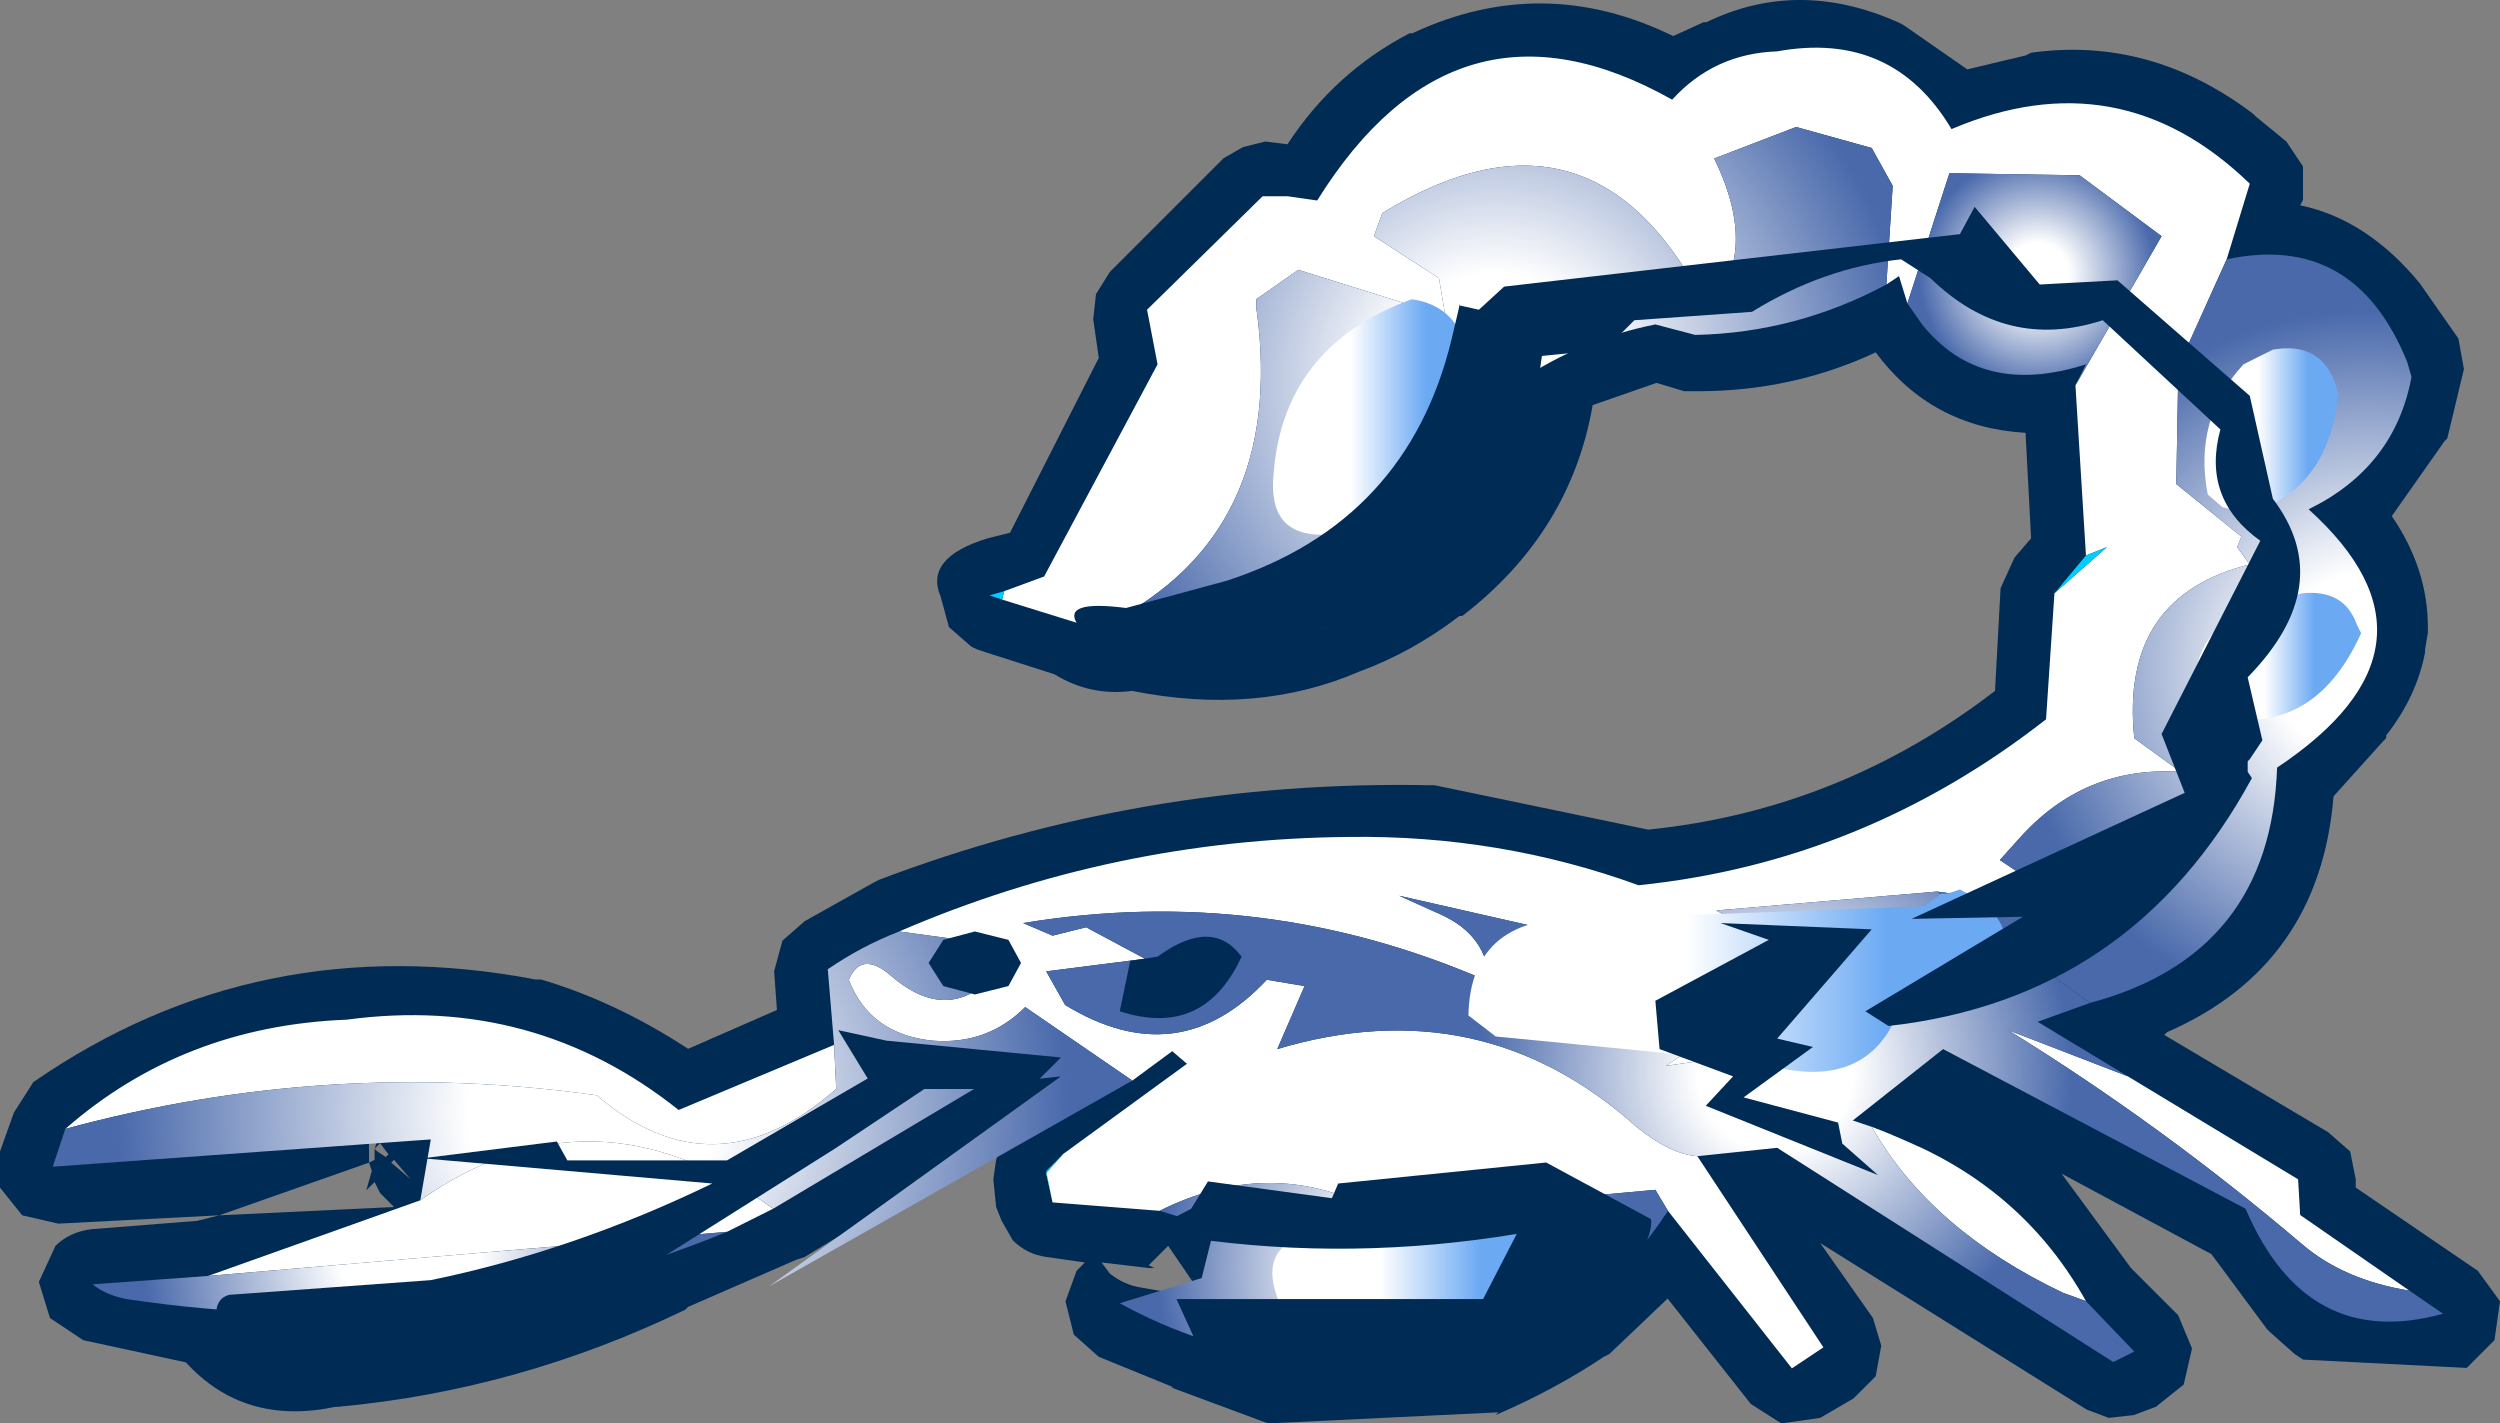 <svg xmlns="http://www.w3.org/2000/svg" xmlns:xlink="http://www.w3.org/1999/xlink" height="25.65" width="45.05"><rect width="100%" height="100%" fill="#808080" stroke="none"/><g transform="translate(22.1 25.45)"><use height="26" transform="translate(-22.15 -25.45)" width="45.1" xlink:href="#shape0"/><use height="31.9" transform="translate(-21.15 -24.6) scale(.757)" width="56.9" xlink:href="#sprite0"/></g><defs id="defs105"><radialGradient cx="0" cy="0" gradientTransform="translate(4.25 -22.1) scale(.014)" gradientUnits="userSpaceOnUse" id="gradient0" r="819.2" spreadMethod="pad"><stop offset=".227" stop-color="#fff" id="stop45"/><stop offset=".863" stop-color="#4969ab" id="stop47"/></radialGradient><radialGradient cx="0" cy="0" gradientTransform="translate(17.15 -24.7) scale(.004)" gradientUnits="userSpaceOnUse" id="gradient1" r="819.2" spreadMethod="pad"><stop offset=".227" stop-color="#fff" id="stop50"/><stop offset=".863" stop-color="#4969ab" id="stop52"/></radialGradient><radialGradient cx="0" cy="0" gradientTransform="translate(10.9 -5.7) scale(.01)" gradientUnits="userSpaceOnUse" id="gradient2" r="819.2" spreadMethod="pad"><stop offset=".227" stop-color="#fff" id="stop55"/><stop offset=".863" stop-color="#4969ab" id="stop57"/></radialGradient><radialGradient cx="0" cy="0" gradientTransform="translate(1.85 -1) scale(.008)" gradientUnits="userSpaceOnUse" id="gradient3" r="819.2" spreadMethod="pad"><stop offset=".227" stop-color="#fff" id="stop60"/><stop offset=".863" stop-color="#4969ab" id="stop62"/></radialGradient><radialGradient cx="0" cy="0" gradientTransform="translate(25 -15.35) scale(.012)" gradientUnits="userSpaceOnUse" id="gradient4" r="819.2" spreadMethod="pad"><stop offset=".227" stop-color="#fff" id="stop65"/><stop offset=".863" stop-color="#4969ab" id="stop67"/></radialGradient><radialGradient cx="0" cy="0" gradientTransform="translate(-21.6 -1.45) scale(.009)" gradientUnits="userSpaceOnUse" id="gradient5" r="819.2" spreadMethod="pad"><stop offset=".227" stop-color="#fff" id="stop70"/><stop offset=".863" stop-color="#4969ab" id="stop72"/></radialGradient><radialGradient cx="0" cy="0" gradientTransform="translate(-17.25 -4.75) scale(.016)" gradientUnits="userSpaceOnUse" id="gradient6" r="819.2" spreadMethod="pad"><stop offset=".227" stop-color="#fff" id="stop75"/><stop offset=".863" stop-color="#4969ab" id="stop77"/></radialGradient><linearGradient gradientTransform="matrix(.003 0 0 .003 1.25 -21.3)" gradientUnits="userSpaceOnUse" id="gradient7" spreadMethod="pad" x1="-819.2" x2="819.2"><stop offset=".408" stop-color="#fff" id="stop80"/><stop offset=".773" stop-color="#6ba9f3" id="stop82"/></linearGradient><linearGradient gradientTransform="matrix(.008 0 0 .003 10 -7.9)" gradientUnits="userSpaceOnUse" id="gradient8" spreadMethod="pad" x1="-819.2" x2="819.2"><stop offset=".408" stop-color="#fff" id="stop85"/><stop offset=".773" stop-color="#6ba9f3" id="stop87"/></linearGradient><linearGradient gradientTransform="matrix(.004 0 0 .002 2.1 -1.2)" gradientUnits="userSpaceOnUse" id="gradient9" spreadMethod="pad" x1="-819.2" x2="819.2"><stop offset=".408" stop-color="#fff" id="stop90"/><stop offset=".773" stop-color="#6ba9f3" id="stop92"/></linearGradient><linearGradient gradientTransform="matrix(.002 0 0 .002 22.7 -20.95)" gradientUnits="userSpaceOnUse" id="gradient10" spreadMethod="pad" x1="-819.2" x2="819.2"><stop offset=".408" stop-color="#fff" id="stop95"/><stop offset=".773" stop-color="#6ba9f3" id="stop97"/></linearGradient><linearGradient gradientTransform="matrix(.002 0 0 .002 22.85 -15.6)" gradientUnits="userSpaceOnUse" id="gradient11" spreadMethod="pad" x1="-819.2" x2="819.2"><stop offset=".408" stop-color="#fff" id="stop100"/><stop offset=".773" stop-color="#6ba9f3" id="stop102"/></linearGradient><g id="shape0" transform="translate(22.15 25.45)"><path d="M12.2-25l1.15.8 1.05-.25.1-.05q2.15-.3 4 1.1l.05.05.55.45.3.45v.6l-.05.1q1.2.25 2.15 1.4l.7 1 .1.55-.3 1.25-.05.05-.95 1.35q.65.95.65 2v.1l-.05.3v.05q-.15.8-.7 1.5v.05l-.05.05-.9 1q-.25 3.05-3 4.25l-.05.05 2.95 1.75.4.35.1.5v.15l2.2 1.5.4.55-.1.7-.5.5-2.95-.15-.15-.1-.45-.4-.05-.05-1-1.35-2.7-1.45 1.25 1.7.85.85.25.6-.15.65-.5.4-.4.15-.45.05-.4-.15-4.8-3 .95 1.35.15.5-.1.55-.4.4-.6.35-.7.1-.55-.35-1.5-1.9-1.05 1-.1.05Q5.9-.4 4.85.05L4.9 0 .75.2-1-.45h.05L-2.3-1l-.45-.4-.15-.6.2-.55.15-.15-.7-.1q-.35-.05-.6-.3l-.2-.35-.1-.25-.05-.5.05-.35.1-.25h-.25l-3.3 2-.15.05-1.95.85-.05.05Q-12.75-.4-16-.1h-.05q-1.65.35-2.7-.8l-1.85-.4-.6-.4-.2-.65.3-.65q.25-.25.65-.3l1.9-.15.4-.1-2.9.15-.65-.15-.4-.5v-.65l.25-.7.35-.55q4.05-2.8 9.05-1.85h.1q1.35.4 2.65 1.25l1.6-.7-.05-.7.15-.55.4-.35 1.25-.7.1-.05q4.75-1.8 9.9-1.7h.1l3.85.8q3.45-.35 6.25-2.5l.1-1.85.25-.55.3-.35-.1-1.9q-1.7-.1-2.7-1.45-1.5.7-3.2.7h-.25l-.5-.15-1.15.4q-.4 2.3-2.35 3.8H4.2q-.85.65-1.8 1-1.85.8-4.1.35-.75.1-1.4-.3l-1.25-.4-.15-.05-.1-.05-.4-.35-.15-.55q-.3-.7.85-1.05l.4-.1L-2.3-19l-.1-.7.05-.45.25-.4 2.05-2.05.35-.2.4-.1.4.05q.85-1.3 2.2-2h.05q2.35-1.1 4.7.05l.55-.25h.05q1.65-.8 3.45 0l.1.05M-15.25-4.85l.9-.75q-1.15 0-1.1.9v.2l.1-.05v-.2l.05-.15.05.05-.1.1.05.05.15.1.05-.05-.15-.2m-.1.7l-.15.15.1-.35-.05-.15-2.7.95L-15-3.7l-.25-.25-.1-.2m.65-.05l-.3-.35-.05.05.35.3M-.4-2.05L-1.05-3l-.35.35.1.05h-.1l-.85-.1.15.2q.25.2.55.25l1.15.2" id="path8" fill="#002b55" fill-rule="evenodd" stroke="none"/></g><g id="sprite0" transform="translate(30.1 30.1)"><use height="31.9" transform="translate(-30.1 -30.1)" width="56.9" xlink:href="#shape1" id="use11" x="0" y="0"/></g><g id="shape1" transform="translate(30.1 30.1)" fill-rule="evenodd" stroke="none"><path d="M-7.45-17.15l.95-.35 2.7-5.05-.25-1.3 2.75-2.7h.6l.7.1q3.3-5.3 8.45-2.4 1-1.1 2.5-1.15 2.75-.5 4.15 1.85 4-1.7 7.1 1.3l-.55 1.8-1.15 2.55-.05 2.8L22-18.45l-.1.25.25.35.1.05q-3.15.75-2.8 4.15l1.1.8q-2.3-.15-3.85 1.6l-.45.5 1.8 1.2-3.3-.45-5.25.45q1.55.9 3.15 1.75l.6-.35 3.8.15-4.5 1.15-.25-.4.1.8-4.1.6 2.9-1.95-9.25-2.1 1 .45q1.1.5 1.15 1.6Q-1.25-10.2-7-9.25l.7.3.8-.2 1.4.75-2.35.3.45.8q2.7 1.65 4.8-.6l.9.15-.65 1.5Q3.9-7.7 7.6-4.4q.8.65 1.45.7l3 4.55-.75.5L8.35-2.4l-.3-.5-6.6.6-.15-.15q-2.45-1.25-5.05.05l-2.55-.2-.15-.7.4-.45L-3.1-5.9l-.35-.3-.95.7-2.55-1.75q-.9.9-2.2.8-1.5-.15-2-1.45.3-.7 1-.1 1.5 1.3 2.7-.3l-.3-.45-2.2-.3q5.1-2.2 10.7-2.25 3.6-.05 6.9 1.15 5.35-.55 9.7-3.95l.2-3 1.25-1.1-.5.2-.25-4.05 2.05-3.55-1.95-1.45-3.1-.05-1 3.1-.2-.65-.3.2.15-2.35-.5-.9-1.8-.5-1.95.75q1.1 2.25-.15 3.6-2.7-5.4-7.75-2.3l-.2.55 1.55 1 .15.9-3.5-1.1-1 .7v.2l.05.4q.55 5.2-3.85 7.25l-2.25-.7.05-.2M19.3-5.6l4.05 2.45.05.85L26-.5q-1.55-.25-2.55-1.1-3.35-2.85-7-5.1l2.85 1.1m-6.1 1.2q.4.15.85.35 2.8 1.2 4.25 3.8l-.55-.2Q14.6-1.95 13.2-4.4M-26.4-.85l5.05-1.8q4.1-2.9 8.4.2l-1.1.55L-26.4-.85m-3.4-3.5q2.8-2.45 6.7-2.6 4.45-.6 7.9 2.15l3.7-1.55.05 1.05q-2.9 2.55-5.7.15-6.4-.9-12.65.8" id="path14" fill="#fff"/><path d="M-7.45-17.15l-.05.2-.3-.1.35-.1M18.3-18l.5-.2-1.25 1.1.75-.9M-6.05-3.75l-.4.45.15.7-.15-.75.4-.4" id="path16" fill="#0cf"/><path d="M-5.25-16.25q4.4-2.05 3.85-7.25l-.05-.4v-.2l1-.7 3.5 1.1-.15-.9-1.55-1 .2-.55q5.05-3.1 7.75 2.3 1.25-1.35.15-3.6l1.95-.75 1.8.5.5.9-.15 2.35Q11.4-23.3 9-23.25l-.95-.25q-1.75.35-3.25 1.35l.25.5q-2.55 7.15-10.3 5.4" id="path18" fill="url(#gradient0)"/><path d="M14.05-24l1-3.1 3.1.05 1.95 1.45-2.05 3.55.25-.5q-2.5.8-3.9-.95l-.35-.5" id="path20" fill="url(#gradient1)"/><path d="M9.05-3.7q-.65-.05-1.45-.7Q3.9-7.7-.95-6.25l.65-1.5-.9-.15q-2.1 2.25-4.8.6l-.45-.8 2.35-.3-1.4-.75-.8.2-.7-.3q5.75-.95 11.1 1.4-.05-1.1-1.15-1.6l-1-.45 9.25 2.1-2.9 1.95 4.1-.6-.1-.8.25.4L17.05-8l-3.8-.15-.6.35q-1.6-.85-3.15-1.75l5.25-.45 3.65 2.65-1.25.45 2.15 1.3-2.85-1.1q3.65 2.25 7 5.1 1 .85 2.55 1.1l.8.55q-3.25.9-4.7-2.5l-7.2-3.8-2.15 1.7.45.15q1.4 2.45 4.55 3.95l.55.2 1.15 1.2-.5.25-8-5.1-1.9.2" id="path22" fill="url(#gradient2)"/><path d="M-3.75-2.4q2.6-1.3 5.05-.05l.15.15 6.6-.6.3.5Q5.3 2.25-.45 1.2-2.8.85-4.7-.2l1.95-.6.3-1.2-1.3-.4" id="path24" fill="url(#gradient3)"/><path d="M14.75-10l3.3.45-1.8-1.2.45-.5q1.55-1.75 3.85-1.6l-1.1-.8q-.35-3.4 2.8-4.15l-.1-.05-.25-.35.1-.25-1.55-1.25.05-2.8 1.15-2.55q3.05-.65 4.3 2.45l.1.35q-.4 2.15-2.45 3.15 3.6 3.25-.75 6.15-.15 4.45-4.45 5.6L14.75-10" id="path26" fill="url(#gradient4)"/><path d="M-14.05-1.9Q-20.7.85-28.35-.3q-.5-.1-.8-.35l2.75-.2 12.35-1.05" id="path28" fill="url(#gradient5)"/><path d="M-9.95-9.05l2.2.3.3.45q-1.2 1.6-2.7.3-.7-.6-1 .1.5 1.3 2 1.45 1.3.1 2.2-.8L-4.4-5.5l-8.65 4.9 6.95-5-1.9.2-4.95 2.95q-4.3-3.1-8.4-.2l.25-1.45-9 .65.3-.9q6.25-1.7 12.65-.8 2.8 2.4 5.7-.15l-.05-1.05-.15-1.8q.8-.55 1.7-.9" id="path30" fill="url(#gradient6)"/><path d="M.3-18.5q-1.4.1-1.35-1.25.15-3.2 3.3-4.35 1.05.15 1.3 1.2v.2l-.2.35-.2.4Q3.85-18.7.3-18.5" id="path32" fill="url(#gradient7)"/><path d="M3.6-7.05q.05-2.45 2.85-2.3l8-.3.2-.15.2-.15H15l.3-.1q2.05 1.05.2 2.55-.7.55-1.7.45Q13-5.2 10.6-5.9l-2.75-.3-3.6-.35-.65-.5" id="path34" fill="url(#gradient8)"/><path d="M4.9-.45Q2.15.75-.85-.1q-.65-1.4.65-1.75l1.8-.5.9-.2Q4.3-2.8 5.2-1.3l.1.15-.1.2-.15.4-.15.1" id="path36" fill="url(#gradient9)"/><path d="M24.25-22.05l.05.2q-.2 2.25-2.1 2.85l-.65-.15-.35-.3q-.35-1.8.85-3.1l.7-.35q1.15-.2 1.5.85" id="path38" fill="url(#gradient10)"/><path d="M21.25-14.2l-.35-.25q-.2-1.85 1.6-2.4l.95-.25q1-.1 1.3.75l.1.2q-1.15 2.55-3.6 1.95" id="path40" fill="url(#gradient11)"/><path d="M-8.9-8.85l.75-.2.8.2.3.55-.3.55-.8.2-.75-.2-.35-.55.35-.55m7.1.4q-.9 1.95-2.9 1.3l.25-1.2.65-.1q1.3-.95 2 0M-25.9-.4l4.8-.35q3.4-.7 6.7-2.3l-6.9-.6 3.2-.4.25.45h3.8l3.35-1.95-.7-1.15 1.15.25 4.15.4-.75.75h-2.5l-2.1 1.4-4.2 2.65-2.95 1.2-4.9.95q-1.6.25-2.7-.75-.05-.45.3-.55M.5-3.05l4.95-.5 2.5 1.35Q8-1.25 6.15.05 3.85 1.6 1.2 1.8q-2.1 0-4.05-1l-.5-1.1h7.3l.8-1.55Q.8-1.2-3-1.75l-1.05-.15L-3-2.45l.4-.65 2.95.4.15-.35m7.65-3.2l-.1-1.15 2.7-1.45-1.15-.4 3.6.15-2.25 2.6.85.2-1.65 1.2 2.25.6.1.5.85.75-4.1-1.65.65-.7-1.75-.65m7.15-19.4l.35-.65 1.55 1.85 1.85-.1 3.15 2.75.55 2.45q1.55 2.05-.6 4.25l.35 1.5-.3.45-.05.05v.25l.1.15Q19.4-7.45 13.6-6.8l-.55-.35L16.8-9.4l-2.65.05 6.5-3-.55-1.4 2.35-4.6q-1.4-1-.95-2.65l-2.8-2.6q-2.3.75-4.1-1l-.7-.45q-1.85.2-3.55 1.25l-2.8.2-.7.7-1.5.15q-.7 5.45-6 6.7l-2.7.55q-1.15.1-2.05-.6l-.3-.25q-.4-.6 1.15-.4l2.4-.65q4.3-1.4 5.35-5.75l.2-.85v.05l.45.1.6-.55 10.85-1.25" id="path42" fill="#002b55"/></g></defs></svg>
